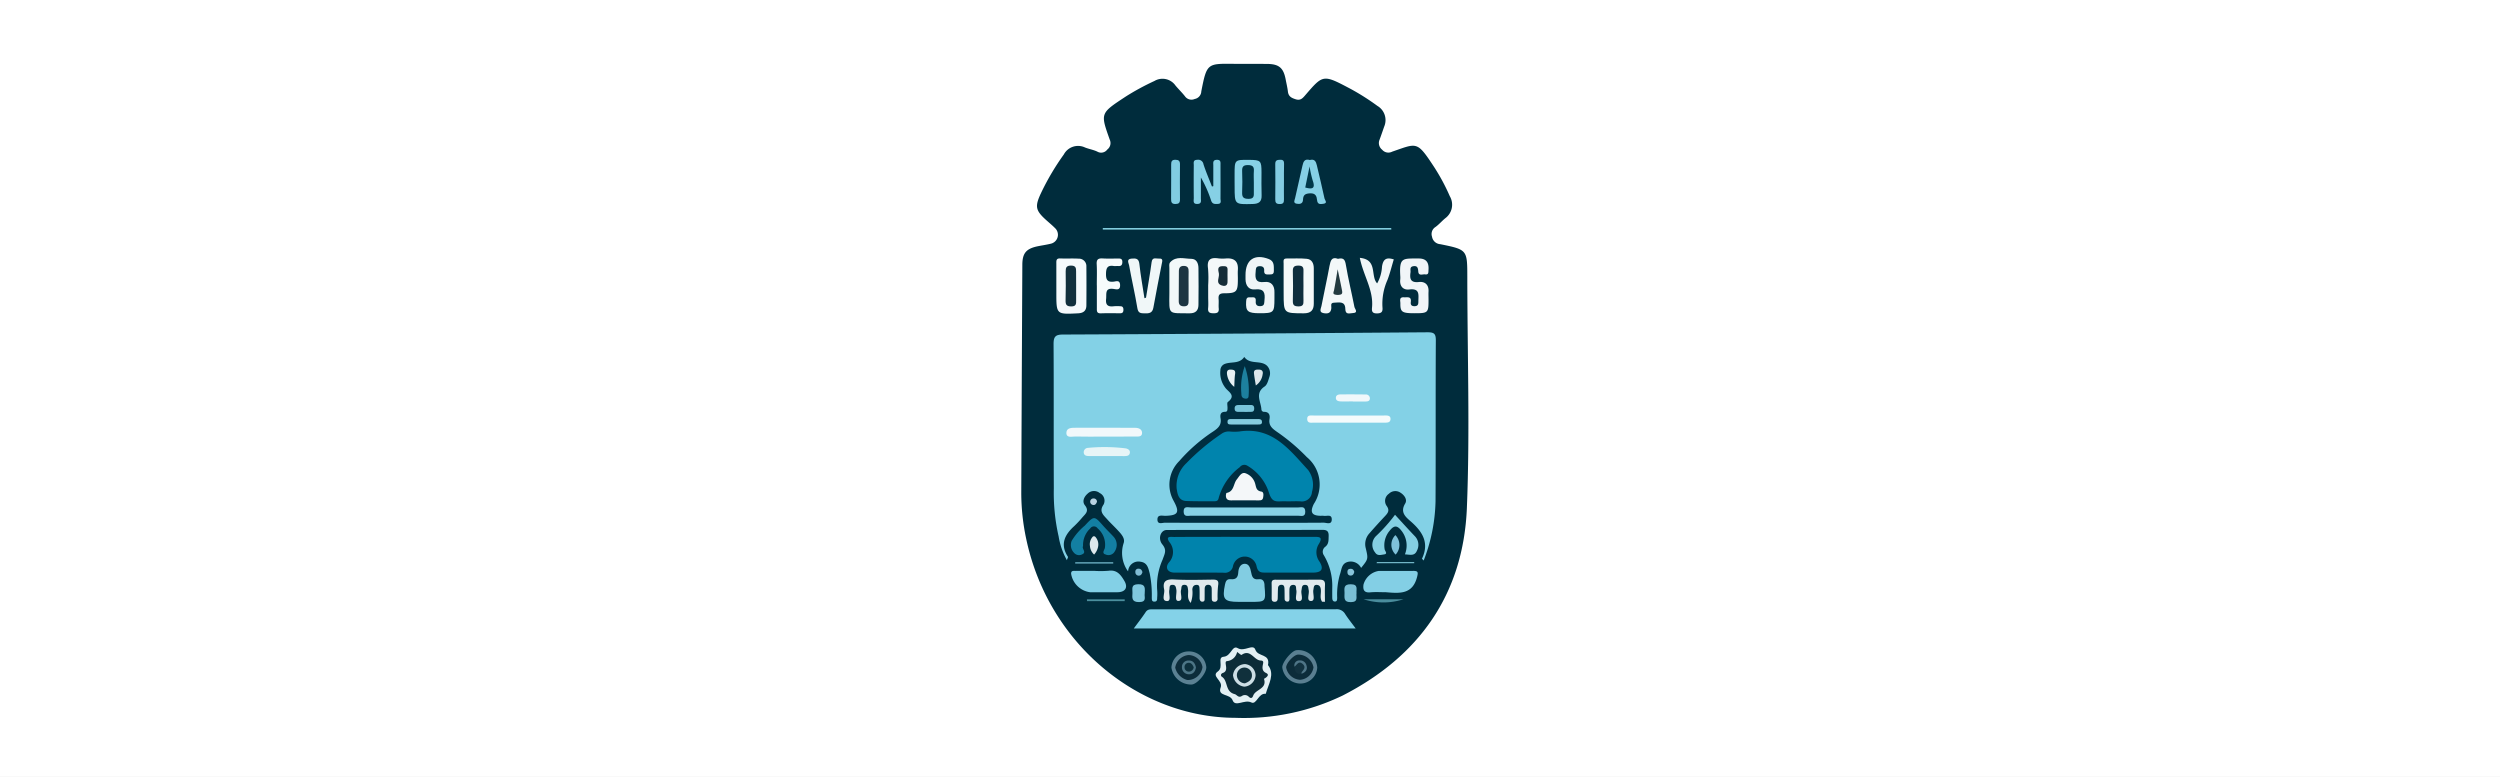 <svg xmlns="http://www.w3.org/2000/svg" width="235" height="73"><rect width="100%" height="100%" fill="#808080" stroke="none"/><defs><clipPath id="a"><path data-name="Rectangle 14322" d="M0 0h235v73H0z"/></clipPath></defs><g clip-path="url(#a)"><path fill="#fff" d="M0 0h235v73H0z"/><g clip-path="url(#a)" fill="#fff" data-name="Group 12090"><path data-name="Rectangle 14321" d="M0 0h235v73H0z"/><path data-name="Rectangle 14363" d="M0 0h235v73H0z"/></g><g data-name="Group 11947"><g data-name="Group 11944"><path data-name="Path 40087" d="M137.887 47.736c-.327 8.1-4.491 13.969-11.686 17.648a21.4 21.4 0 0 1-10.075 2.092c-9.11-.026-17.562-6.951-19.652-16.776A20.813 20.813 0 0 1 96 46.277q.045-10.686.1-21.373c0-1.1.353-1.527 1.442-1.754.4-.083.814-.139 1.215-.237a.861.861 0 0 0 .406-1.482c-.214-.215-.446-.413-.673-.612-1.2-1.053-1.26-1.379-.557-2.833A23.628 23.628 0 0 1 100 14.519a1.517 1.517 0 0 1 1.984-.658c.381.152.8.217 1.165.393a.715.715 0 0 0 .938-.2.759.759 0 0 0 .227-.932c-.883-2.5-.908-2.457 1.525-4.058a23.3 23.3 0 0 1 2.677-1.451 1.489 1.489 0 0 1 1.983.433c.284.336.6.645.877.99a.745.745 0 0 0 .925.269.758.758 0 0 0 .622-.718c.526-2.7.57-2.608 3.213-2.585.995.008 1.99 0 2.982.007 1.107.01 1.53.371 1.736 1.464.071.378.164.753.209 1.134.053.456.33.6.733.726s.607-.047.837-.312c1.752-2.024 1.686-2.062 4.337-.658a21.919 21.919 0 0 1 2.507 1.593 1.549 1.549 0 0 1 .64 1.936c-.146.413-.285.831-.439 1.24a.8.8 0 0 0 .242.94.767.767 0 0 0 .945.184c2.336-.8 2.313-1.03 3.891 1.364a18.936 18.936 0 0 1 1.525 2.823 1.576 1.576 0 0 1-.42 2.067c-.32.26-.592.587-.925.826a.779.779 0 0 0-.325.917.839.839 0 0 0 .771.7c2.545.519 2.541.524 2.545 3.075.005 7.24.252 14.486-.04 21.708Z" fill="#f8fbfe"/><path data-name="Path 40088" d="M137.887 47.736c-.327 8.1-4.491 13.969-11.686 17.648a21.4 21.4 0 0 1-10.075 2.092c-9.11-.026-17.562-6.951-19.652-16.776A20.813 20.813 0 0 1 96 46.277q.045-10.686.1-21.373c0-1.1.353-1.527 1.442-1.754.4-.083.814-.139 1.215-.237a.861.861 0 0 0 .406-1.482c-.214-.215-.446-.413-.673-.612-1.2-1.053-1.26-1.379-.557-2.833A23.628 23.628 0 0 1 100 14.519a1.517 1.517 0 0 1 1.984-.658c.381.152.8.217 1.165.393a.715.715 0 0 0 .938-.2.759.759 0 0 0 .227-.932c-.883-2.5-.908-2.457 1.525-4.058a23.3 23.3 0 0 1 2.677-1.451 1.489 1.489 0 0 1 1.983.433c.284.336.6.645.877.99a.745.745 0 0 0 .925.269.758.758 0 0 0 .622-.718c.526-2.7.57-2.608 3.213-2.585.995.008 1.99 0 2.982.007 1.107.01 1.53.371 1.736 1.464.071.378.164.753.209 1.134.053.456.33.6.733.726s.607-.047.837-.312c1.752-2.024 1.686-2.062 4.337-.658a21.919 21.919 0 0 1 2.507 1.593 1.549 1.549 0 0 1 .64 1.936c-.146.413-.285.831-.439 1.24a.8.8 0 0 0 .242.94.767.767 0 0 0 .945.184c2.336-.8 2.313-1.03 3.891 1.364a18.936 18.936 0 0 1 1.525 2.823 1.576 1.576 0 0 1-.42 2.067c-.32.26-.592.587-.925.826a.779.779 0 0 0-.325.917.839.839 0 0 0 .771.7c2.545.519 2.541.524 2.545 3.075.005 7.24.252 14.486-.04 21.708Z" fill="#002c3c"/><path data-name="Path 40089" d="M133.826 52.691c-.125-.136-.164-.167-.16-.176.726-1.523.016-2.576-1.1-3.541-.473-.408-.962-.849-.479-1.641.221-.362-.065-.794-.465-1.035a.855.855 0 0 0-1.067.116.814.814 0 0 0-.232 1.108c.357.47.125.719-.166 1.03a57.238 57.238 0 0 0-1.443 1.593 1.493 1.493 0 0 0-.332 1.389c.24 1.016.234 1.018-.438 1.85a1.09 1.09 0 0 0-1.295-.551c-.561.18-.529.706-.7 1.173a6.819 6.819 0 0 0-.254 2.174c-.007.157.012.37-.221.364-.206-.005-.24-.192-.242-.365q-.005-.455 0-.911a5.6 5.6 0 0 0-.785-3.066.582.582 0 0 1 .14-.815c.33-.266.292-.621.306-.98.015-.4-.1-.6-.558-.6-4.886.012-9.772 0-14.657.012-.575 0-.865.808-.417 1.355s.219.874.021 1.439a5.957 5.957 0 0 0-.509 2.831 4.381 4.381 0 0 1 0 .744c0 .162.006.347-.227.364-.3.022-.271-.207-.278-.394a10.227 10.227 0 0 0-.192-2.24c-.141-.555-.24-1.032-.871-1.116a.97.97 0 0 0-1.163.9.921.921 0 0 1-.066-.078 2.962 2.962 0 0 1-.344-2.6c.128-.435-.236-.828-.54-1.156-.337-.365-.7-.7-1.033-1.073-.348-.39-.775-.724-.317-1.377a.8.8 0 0 0-.368-1.072.855.855 0 0 0-1.133.052c-.347.3-.539.746-.259 1.1.412.52.078.783-.207 1.1a10.477 10.477 0 0 1-.788.847c-.911.823-1.365 1.724-.6 2.892.026.041-.044.145-.1.323a6.844 6.844 0 0 1-.775-2.234 18.431 18.431 0 0 1-.453-4.512c-.023-4.527.006-9.054-.024-13.581 0-.684.181-.883.87-.886q17.141-.077 34.282-.212c.6 0 .785.119.781.758-.03 5.051 0 10.1-.028 15.154a16.283 16.283 0 0 1-1.114 5.544Z" fill="#83d1e6"/><path data-name="Path 40090" d="M116.996 50.463h6.461c.578 0 .956-.005.465.752a1.462 1.462 0 0 0 .1 1.561c.442.7.224 1.047-.6 1.049h-4.474c-.4 0-.686-.016-.82-.549a1.133 1.133 0 0 0-2.236-.017.752.752 0 0 1-.844.576c-1.546-.023-3.093 0-4.639-.009-.636 0-.924-.446-.541-.943a1.452 1.452 0 0 0 .048-1.936c-.4-.593.19-.469.451-.471 2.21-.018 4.42-.012 6.629-.013Z" fill="#0083ac"/><path data-name="Path 40091" d="M106.575 59.076c.411-.561.784-1.033 1.113-1.533.192-.292.451-.266.725-.266q8.573 0 17.145-.008a.916.916 0 0 1 .885.446c.278.435.606.838.99 1.36Z" fill="#84d2e8"/><path data-name="Path 40092" d="M99.296 26.846v-2.07c0-.255-.031-.5.36-.483.579.023 1.16-.013 1.738.021a.7.7 0 0 1 .726.74q.015 1.822 0 3.643c0 .489-.249.728-.77.755-2.054.105-2.054.117-2.053-1.943l-.001-.663Z" fill="#f5fafc"/><path data-name="Path 40093" d="M120.66 26.835c0-.689-.005-1.378 0-2.068 0-.2-.086-.472.28-.468.634.008 1.272-.036 1.9.029.481.05.658.436.656.9v3.308c0 .637-.282.92-.964.916-1.867-.011-1.867.013-1.87-1.877-.002-.244-.001-.492-.002-.74Z" fill="#f4f9f9"/><path data-name="Path 40094" d="M109.921 26.936v-1.74c0-.188-.059-.4.089-.555.568-.6 1.3-.314 1.96-.313.5 0 .681.412.685.87.009 1.159.022 2.318 0 3.477-.01.51-.267.784-.843.777-2.02-.026-1.913.191-1.891-1.853.002-.221 0-.442 0-.663Z" fill="#f2f8f9"/><path data-name="Path 40095" d="M117.015 56.575h-.579c-1.38 0-1.573-.251-1.284-1.644.065-.314.18-.518.533-.486.485.045.69-.154.714-.659.017-.349.18-.779.591-.791.427-.012.54.42.609.772.081.409.167.754.711.681.392-.053.54.193.554.549v.083c.131 1.5.131 1.5-1.355 1.495Z" fill="#82cde2"/><path data-name="Path 40096" d="M132.974 29.444c-1.183 0-1.351-.11-1.339-.929 0-.24-.141-.6.343-.569.307.02.713-.122.638.448-.036.275.085.4.379.387.325-.014.332-.231.332-.456 0-.583.173-1.244-.855-1.115-.566.071-.921-.3-.847-.94a1.933 1.933 0 0 0 0-.331c-.1-1.756.22-1.635 1.738-1.641.728 0 .964.4.917 1.064-.016.22.033.481-.315.43-.235-.035-.614.18-.647-.27-.023-.319-.069-.559-.458-.5s-.241.365-.273.587c-.089.61.014.987.795.9.569-.063.936.262.9.9-.013.248 0 .5 0 .745.004 1.248-.036 1.29-1.308 1.29Z" fill="#f1f5f8"/><path data-name="Path 40097" d="M125.769 24.329c.553-.132.666.105.746.587.221 1.319.544 2.621.8 3.934.038.191.411.562-.16.579-.274.008-.688.2-.695-.385-.009-.78-.608-.6-1.073-.59-.362.01-.227.321-.24.505-.039.533-.407.544-.765.468-.42-.089-.21-.432-.166-.661.244-1.261.53-2.514.759-3.777.1-.508.216-.879.794-.66Z" fill="#f3f8f9"/><path data-name="Path 40098" d="M118.403 29.444c-1.114 0-1.319-.182-1.267-1.087.015-.253.043-.437.354-.408.247.023.6-.121.55.358-.034.357.14.507.493.467s.3-.319.328-.56c.072-.66-.017-1.106-.882-1.011-.587.064-.886-.347-.9-.936v-.413c-.006-1.441.844-2.024 2.188-1.505.545.21.466.672.475 1.111.008.4-.27.323-.509.34-.264.019-.42-.05-.4-.355.026-.323-.152-.441-.457-.424-.368.021-.32.289-.345.536-.064.625 0 1.05.836.95.624-.075.953.333.931.979-.007.192 0 .385 0 .578-.002 1.323-.056 1.377-1.395 1.38Z" fill="#eef5f7"/><path data-name="Path 40099" d="M113.568 26.811a10.9 10.9 0 0 0-.013-1.571c-.122-.84.232-1.069.993-.949a3.685 3.685 0 0 0 .744 0c.769-.037 1.124.316 1.067 1.09-.02.274 0 .552 0 .828 0 1.218-.1 1.356-1.289 1.36-.474 0-.554.185-.52.579.024.274-.016.553.01.827.034.362-.1.474-.463.473s-.574-.057-.533-.49c.034-.355.005-.717.005-1.075l-.001-1.072Z" fill="#f4f8f9"/><path data-name="Path 40100" d="M130.294 55.67c-.494 0-.991-.038-1.481.01-.592.058-.707-.235-.646-.723a1.779 1.779 0 0 1 1.446-1.292c1.07 0 2.141.011 3.211 0 .487-.007.494.13.378.583-.425 1.646-1.658 1.53-2.908 1.422Z" fill="#83cfe5"/><path data-name="Path 40101" d="M130.784 21.585h-27.121v-.155h27.112Z" fill="#82cdde"/><path data-name="Path 40102" d="M102.895 53.663a9.114 9.114 0 0 0 1.319-.012c.8-.118 1.163.421 1.478.957.371.63.072 1.062-.661 1.063h-2.558a2.084 2.084 0 0 1-1.788-1.737c-.008-.313.215-.267.394-.269.606-.006 1.211-.002 1.816-.002Z" fill="#83d0e6"/><path data-name="Path 40103" d="M107.725 27.982c.179-1.113.378-2.222.527-3.339.069-.518.424-.312.682-.336.438-.041.314.265.27.5-.262 1.371-.543 2.739-.787 4.114-.093.523-.416.545-.833.535-.357-.01-.592-.01-.671-.488-.222-1.352-.539-2.687-.779-4.037-.034-.186-.283-.584.227-.622.371-.027.683-.049.741.5.115 1.079.313 2.149.477 3.222Z" fill="#f0f7f8"/><path data-name="Path 40104" d="M119.191 62.518c.674.859.052 1.765-.21 2.7-.7-.089-.856 1.059-1.357.812-.645-.319-1.5.476-1.757-.2-.249-.657-1.45-.338-1.124-1.21.242-.648-.922-1.047-.269-1.5.6-.42-.105-1.337.558-1.387.694-.052.79-1.127 1.315-.807.631.383 1.444-.461 1.659.151.248.701 1.415.337 1.185 1.441Z" fill="#e3f0f4"/><path data-name="Path 40105" d="M127.823 24.238c1.711.158.971 1.712 1.629 2.4a3.577 3.577 0 0 0 .458-1.589c.117-.715.419-.88 1.107-.666-.2.648-.356 1.312-.6 1.943a5.5 5.5 0 0 0-.466 2.551c.042.409-.067.583-.53.584s-.48-.237-.45-.565c.155-1.633-.817-2.981-1.148-4.658Z" fill="#f0f6f8"/><path data-name="Path 40106" d="M103.099 26.815c0-.661.029-1.324-.01-1.983-.027-.455.153-.562.565-.538.494.029.991.01 1.487.006.223 0 .358.053.36.318s-.092.413-.382.389c-.137-.011-.278.018-.412 0-.594-.1-.735.17-.743.733s.135.8.729.736c.213-.025.572-.184.595.307.025.541-.356.413-.613.377-.836-.117-.65.456-.7.931-.071.621.207.768.748.695a4.223 4.223 0 0 1 .578 0c.2 0 .291.086.3.3.006.232-.055.365-.314.362-.606-.005-1.212-.015-1.818.005-.384.012-.366-.225-.365-.482v-2.149Z" fill="#f6fbfc"/><path data-name="Path 40107" d="M114.051 17.496v-1.949c0-.234-.073-.513.328-.524s.349.257.349.5c0 1.048.01 2.1 0 3.144 0 .185.129.482-.243.5-.271.012-.52.049-.644-.326a11.157 11.157 0 0 0-.959-2.159c0 .65.005 1.3 0 1.95 0 .227.094.518-.31.539-.478.026-.354-.32-.357-.565-.011-1.02-.01-2.04 0-3.061 0-.227-.091-.516.321-.523a.5.5 0 0 1 .589.41c.228.712.527 1.4.8 2.1Z" fill="#86d0e5"/><path data-name="Path 40108" d="M116.051 17.06v-.66c0-1.386 0-1.386 1.365-1.373 1.1.01 1.163.074 1.166 1.177 0 .715-.019 1.431.01 2.145.024.611-.251.811-.837.826-1.7.045-1.7.062-1.7-1.62-.004-.166-.004-.331-.004-.495Z" fill="#87d2e7"/><path data-name="Path 40109" d="M111.928 56.673c-.388-.427-.2-.855-.251-1.232-.031-.218-.029-.468-.343-.467-.337 0-.257.287-.315.481-.107.361.262 1.025-.255 1.033-.386.006-.12-.687-.188-1.061-.042-.23-.064-.455-.363-.452-.341 0-.246.279-.295.48-.088.367.23 1.062-.227 1.046-.566-.02-.175-.707-.26-1.09-.165-.749.156-.983.917-.941 1.211.068 2.428.031 3.643.014.421-.006.6.086.51.561a9.2 9.2 0 0 0-.046 1.239.267.267 0 0 1-.328.276c-.182-.016-.218-.141-.22-.285-.006-.3 0-.607-.007-.911 0-.214-.077-.387-.324-.391s-.332.159-.336.377c-.005.276 0 .552-.006.828-.005.153.043.368-.2.379-.2.009-.268-.157-.271-.339 0-.276.008-.552-.005-.828-.009-.186.007-.418-.28-.413-.266.006-.379.171-.4.426a2.729 2.729 0 0 1-.15 1.27Z" fill="#e1eaed"/><path data-name="Path 40110" d="M124.272 56.559c-.228-.347-.08-.741-.111-1.111-.021-.249-.1-.441-.359-.467-.326-.031-.3.236-.343.447-.084.374.228 1.058-.221 1.065-.475.007-.138-.662-.22-1.022-.049-.217-.01-.474-.31-.491-.362-.021-.316.269-.37.513-.079.359.275 1.023-.26 1.016-.468-.007-.138-.678-.225-1.043-.048-.2.048-.481-.288-.486-.293 0-.35.224-.358.457-.009.275 0 .551 0 .826 0 .134-.007.3-.2.29a.248.248 0 0 1-.251-.267c-.008-.33 0-.661-.018-.99-.011-.157-.049-.332-.284-.325a.3.3 0 0 0-.319.307c-.025.329-.016.66-.031.99-.008.183-.083.307-.3.3s-.268-.138-.267-.322c0-.468.01-.937-.005-1.4-.013-.392.252-.353.5-.353 1.322 0 2.644.005 3.966-.007.362 0 .573.075.552.5-.026.527-.006 1.056-.006 1.584Z" fill="#e1eaee"/><path data-name="Path 40111" d="M123.125 15.041c.448-.125.578.145.66.5.238 1.04.5 2.075.72 3.118.032.148.33.436-.1.495-.264.036-.556.1-.6-.34-.035-.367-.138-.665-.655-.641-.45.021-.654.144-.667.6-.011.375-.29.433-.592.378-.369-.067-.192-.341-.153-.522.222-1.019.473-2.031.692-3.05.083-.392.213-.681.695-.538Z" fill="#86d0e5"/><path data-name="Path 40112" d="M131.132 48.388c.665.722 1.252 1.375 1.859 2.009a1.161 1.161 0 0 1 .2 1.367c-.217.531-.654.371-1.129.345a2.226 2.226 0 0 0-.332-2.229c-.4-.518-.7-.5-1.092-.005a2.129 2.129 0 0 0-.48 1.761c.028.171.337.432-.079.484-.269.034-.6.162-.817-.185a1.142 1.142 0 0 1 .1-1.561 15.15 15.15 0 0 0 1.77-1.986Z" fill="#84cfe2"/><path data-name="Path 40113" d="M101.808 51.333c-.149.234.352.575-.063.764a.617.617 0 0 1-.764-.109 1.051 1.051 0 0 1-.245-1.144 5.619 5.619 0 0 1 1.23-1.431c.886-.953.892-.94 1.751.03.31.35.651.673.966 1.018a1.124 1.124 0 0 1 .1 1.376.664.664 0 0 1-.865.28c-.378-.107-.106-.413-.061-.607a2.011 2.011 0 0 0-.68-1.842.416.416 0 0 0-.7.009 2.139 2.139 0 0 0-.669 1.656Z" fill="#137fa2"/><path data-name="Path 40114" d="M110.089 16.979c0-.5.007-.991 0-1.486 0-.278.032-.476.39-.476.318 0 .442.112.439.432-.01 1.1-.012 2.2 0 3.3 0 .325-.118.424-.435.427-.357 0-.4-.185-.4-.465.01-.576.005-1.154.006-1.732Z" fill="#81cde2"/><path data-name="Path 40115" d="M120.692 17.157c0 .525-.012 1.05 0 1.574.009.3-.057.452-.4.448-.332 0-.422-.132-.418-.443.012-1.1.013-2.209 0-3.313-.005-.356.179-.4.464-.405.307-.01.369.133.363.4-.018.576-.009 1.159-.009 1.739Z" fill="#83cce2"/><path data-name="Path 40116" d="M122.158 64.252a1.739 1.739 0 0 1-1.625-1.525c0-.5.916-1.595 1.354-1.61a1.778 1.778 0 0 1 1.934 1.633 1.594 1.594 0 0 1-1.663 1.502Z" fill="#5a7f91"/><path data-name="Path 40117" d="M111.747 61.233a1.622 1.622 0 0 1 1.645 1.481c.024.581-.883 1.634-1.407 1.634a1.869 1.869 0 0 1-1.872-1.6 1.616 1.616 0 0 1 1.634-1.515Z" fill="#5b8193"/><path data-name="Path 40118" d="M107.602 55.809c-.056.289.23.779-.519.787-.716.008-.66-.393-.632-.844.023-.369-.188-.82.539-.835s.629.405.612.892Z" fill="#80c8de"/><path data-name="Path 40119" d="M127.514 55.762c-.055.344.2.829-.529.839-.751.009-.585-.475-.6-.886s-.1-.8.589-.794c.735.004.5.469.54.841Z" fill="#7abfd5"/><path data-name="Path 40120" d="M128.168 56.33h3.764a6.094 6.094 0 0 1-3.764 0Z" fill="#4a8d9d"/><path data-name="Path 40121" d="M102.174 56.34h3.548v.166h-3.543Z" fill="#4b8f9e"/><path data-name="Path 40122" d="M102.847 52.129a1.2 1.2 0 0 1-.391-.8 1.033 1.033 0 0 1 .285-.9.205.205 0 0 1 .2.013 1.057 1.057 0 0 1 .273.983 1.524 1.524 0 0 1-.367.704Z" fill="#dde8ec"/><path data-name="Path 40123" d="M131.168 50.301a1.328 1.328 0 0 1 .022 1.831 1.269 1.269 0 0 1-.022-1.831Z" fill="#7fc1da"/><path data-name="Path 40124" d="M129.425 52.841h3.511v.1h-3.534Z" fill="#81cadb"/><path data-name="Path 40125" d="M101.072 52.859h3.57v.108h-3.576Z" fill="#81cade"/><path data-name="Path 40126" d="M107.39 53.779c-.057.205-.168.353-.391.33a.313.313 0 0 1-.274-.342.268.268 0 0 1 .283-.309c.231-.007.327.13.382.321Z" fill="#80bcd4"/><path data-name="Path 40127" d="M127.304 53.755c-.047.231-.152.356-.339.351-.238-.007-.328-.174-.307-.39s.171-.262.353-.247c.202.017.253.169.293.286Z" fill="#88c4da"/><path data-name="Path 40128" d="M103.114 47.176c-.064.156-.148.314-.335.291a.307.307 0 1 1 .04-.612.3.3 0 0 1 .295.321Z" fill="#b9d3e2"/><path data-name="Path 40129" d="M116.966 49.143c-2.484 0-4.969.007-7.453-.009-.254 0-.705.2-.714-.284-.009-.518.46-.356.754-.364 1.2-.035 1.362-.321.769-1.405a3.117 3.117 0 0 1 .523-3.735 15.564 15.564 0 0 1 3.233-2.813c.441-.3.756-.6.657-1.191-.05-.3-.041-.631.423-.632.238 0 .222-.194.228-.358.007-.193-.067-.489.03-.563.824-.629.028-.96-.245-1.352a2.283 2.283 0 0 1-.455-1.627.65.65 0 0 1 .383-.588c.608-.257 1.409.022 1.861-.672.529.757 1.545.269 2.138.83a1.012 1.012 0 0 1 .214 1.082c-.1.309-.2.71-.435.867-.934.624-.361 1.4-.306 2.132a.243.243 0 0 0 .264.251c.467.007.558.32.5.678-.1.592.242.882.665 1.179a18.315 18.315 0 0 1 2.842 2.4 3.335 3.335 0 0 1 .659 4.4c-.387.786-.195 1.109.665 1.116a1.252 1.252 0 0 1 .248 0c.284.061.771-.19.772.338 0 .548-.5.307-.764.309-2.486.02-4.971.011-7.456.011Z" fill="#002e40"/><path data-name="Path 40130" d="M103.735 41.04c-.883 0-1.766.016-2.649-.008-.319-.009-.861.175-.846-.358.014-.48.521-.466.917-.465h3.891c.552 0 1.1 0 1.656.005.333 0 .653.132.651.486 0 .379-.372.334-.64.335-.993.009-1.987.005-2.98.005Z" fill="#f1f8fb"/><path data-name="Path 40131" d="M126.744 39.728c-1.076 0-2.151.007-3.226 0-.254 0-.619.094-.642-.318-.025-.432.343-.353.6-.353q3.309-.01 6.618 0c.263 0 .638-.046.616.35-.021.371-.39.319-.656.321-1.104.004-2.207-.001-3.31 0Z" fill="#f4fbfc"/><path data-name="Path 40132" d="M104.035 42.868h-1.653c-.224 0-.473-.025-.509-.307a.412.412 0 0 1 .385-.461 16.3 16.3 0 0 1 3.536.044c.2.033.456.145.412.43s-.292.294-.517.3l-1.654-.006Z" fill="#e7f5f7"/><path data-name="Path 40133" d="M127.17 37.733c-.382 0-.765.011-1.147 0-.225-.008-.465-.07-.45-.358.012-.229.219-.3.418-.3a89.528 89.528 0 0 1 2.375.006.367.367 0 0 1 .4.415c-.029.246-.262.243-.452.247-.382.007-.765 0-1.147 0Z" fill="#f0f8fb"/><path data-name="Path 40134" d="M101.157 26.924c0 .438-.009.876 0 1.314.009.329 0 .565-.459.565s-.544-.182-.533-.586c.026-.9.022-1.807.009-2.71-.006-.368.088-.54.5-.543.442 0 .487.224.479.564-.004.465.004.93.004 1.396Z" fill="#11303d"/><path data-name="Path 40135" d="M122.526 26.86c0 .466-.016.934 0 1.4.016.36-.055.551-.485.541-.391-.008-.524-.12-.514-.519q.038-1.4 0-2.8c-.011-.409.152-.517.531-.516s.481.152.469.494c-.014.466-.001.933-.001 1.4Z" fill="#0e2e3d"/><path data-name="Path 40136" d="M111.727 26.854v1.4c0 .3-.02.536-.426.54-.366 0-.5-.168-.5-.489 0-.932.012-1.864.013-2.8 0-.327.117-.519.479-.51s.448.22.437.541c-.014.438-.002.88-.003 1.318Z" fill="#1d3542"/><path data-name="Path 40137" d="M125.741 25.309c.162.783.287 1.364.4 1.946.031.156.078.367-.113.428a.974.974 0 0 1-.559 0c-.218-.069-.1-.252-.067-.41.114-.582.205-1.17.339-1.964Z" fill="#223a40"/><path data-name="Path 40138" d="M115.386 25.896c0 .218.011.436 0 .653-.026.38-.349.351-.547.282-.607-.213-.2-.737-.262-1.112-.04-.249-.227-.713.359-.7.224 0 .455-.017.455.309l-.005.568Z" fill="#152d38"/><path data-name="Path 40139" d="M116.287 61.285c.172.116.376.309.421.277.836-.595 1.159.51 1.8.528.308.009.24.2.2.4-.064.305-.058.6.293.765.276.129.187.286.008.431-.063.052-.2.115-.192.137.3.942-.8.964-1.016 1.566-.084.239-.223.3-.42.1a.5.5 0 0 0-.611-.087c-.365.252-.492-.1-.706-.154-.919-.23-.615-1.223-1.181-1.615a.19.19 0 0 1-.013-.337.22.22 0 0 1 .072-.037c.658-.215.032-1.065.385-1.112a1.075 1.075 0 0 0 .96-.862Z" fill="#0c2c38"/><path data-name="Path 40140" d="M117.861 17.165c0 .3-.009.6 0 .906.013.356.009.627-.5.622-.474 0-.62-.16-.6-.618.031-.658.024-1.319 0-1.977-.015-.41.095-.587.548-.581.437.006.589.151.554.577-.026.355-.002.714-.002 1.071Z" fill="#003445"/><path data-name="Path 40141" d="m122.693 17.626.407-1.981a10.443 10.443 0 0 0 .292 1.319c.29.788-.06.84-.699.662Z" fill="#003849"/><path data-name="Path 40142" d="M122.198 63.901a1.41 1.41 0 0 1-1.3-1.16c0-.424.742-1.211 1.132-1.209a1.461 1.461 0 0 1 1.438 1.2 1.371 1.371 0 0 1-1.27 1.169Z" fill="#0c2c3a"/><path data-name="Path 40143" d="M111.722 61.573a1.36 1.36 0 0 1 1.313 1.131 1.4 1.4 0 0 1-1.422 1.219 1.579 1.579 0 0 1-1.143-1.167 1.4 1.4 0 0 1 1.252-1.183Z" fill="#0c2c3a"/><path data-name="Path 40144" d="M121.158 47.125c-.248 0-.5-.011-.745 0-.618.037-.889-.037-1.139-.83a4.506 4.506 0 0 0-2.062-2.541.526.526 0 0 0-.667.156 5.449 5.449 0 0 0-1.987 2.892c-.059.32-.252.317-.473.316-.855 0-1.71.006-2.564-.023-.741-.026-.839-.652-.917-1.173a2.923 2.923 0 0 1 .917-2.385 20.624 20.624 0 0 1 3.288-2.751 1.143 1.143 0 0 1 .775-.225 4.368 4.368 0 0 0 .909 0c3.106-.48 4.72 1.721 6.476 3.626a2.342 2.342 0 0 1 .356 2.058.946.946 0 0 1-1.092.882c-.356-.024-.716-.003-1.075-.002Z" fill="#0084ad"/><path data-name="Path 40145" d="M116.969 48.478h-5.039c-.271 0-.645.137-.667-.365-.026-.578.4-.412.691-.412q5.039-.013 10.078 0c.263 0 .64-.151.662.363.025.583-.4.411-.685.413-1.681.007-3.36.002-5.04.001Z" fill="#86d2e6"/><path data-name="Path 40146" d="M115.236 46.522c.013-.041.026-.18.063-.187.717-.132.626-.861.96-1.268.21-.256.423-.7.794-.589a1.439 1.439 0 0 1 .932.984c.1.356.1.668.58.747.239.039.208.333.168.561-.047.265-.232.265-.431.265-.853 0-1.706-.006-2.559 0-.335.007-.53-.113-.507-.513Z" fill="#f4f7f9"/><path data-name="Path 40147" d="M117.007 34.416a6.875 6.875 0 0 1 .361 2.806c-.01.208-.131.275-.333.245-.279-.041-.348-.22-.347-.467a6.1 6.1 0 0 1 .319-2.584Z" fill="#1d809e"/><path data-name="Path 40148" d="M116.96 39.903h-1.233c-.159 0-.335.007-.343-.235-.007-.22.114-.278.3-.277h2.63c.194 0 .32.086.314.288-.007.234-.2.222-.359.224-.432.006-.87.001-1.309 0Z" fill="#85cde0"/><path data-name="Path 40149" d="M116.956 38.718h-.5c-.2 0-.387-.012-.4-.288-.017-.311.165-.365.416-.361.3.005.605-.005.908 0 .236.005.522-.064.517.337s-.309.291-.531.31c-.134.012-.268.002-.41.002Z" fill="#79c5da"/><path data-name="Path 40150" d="M118.046 36.234c-.062-.4-.135-.767-.172-1.136s.235-.363.49-.354c.295.01.384.2.324.442a1.488 1.488 0 0 1-.642 1.048Z" fill="#dbe6eb"/><path data-name="Path 40151" d="M116.019 36.366a1.811 1.811 0 0 1-.681-1.207c-.026-.236.031-.429.344-.417.28.011.473.047.417.415s-.052.75-.08 1.209Z" fill="#e6f1f5"/><path data-name="Path 40152" d="M117.05 62.424a1.1 1.1 0 0 1 .976 1.066 1.143 1.143 0 0 1-1.059 1.057 1.215 1.215 0 0 1-1.064-1.075 1.164 1.164 0 0 1 1.147-1.048Z" fill="#cddee5"/><path data-name="Path 40153" d="M122.343 63.335c-.508.063-.629-.259-.664-.667.166-.317.324-.676.774-.365.576.401.156.712-.11 1.032Z" fill="#123240"/><path data-name="Path 40154" d="M122.343 63.334c.006-.052-.006-.119.022-.155.182-.235.415-.46.1-.755-.4-.369-.545.085-.781.243a.464.464 0 0 1 .5-.586.6.6 0 0 1 .618.442c.143.417-.067.675-.459.811Z" fill="#4f7587"/><path data-name="Path 40155" d="M112.418 62.731c-.053.388-.27.647-.632.651a.65.65 0 0 1-.684-.669.6.6 0 0 1 .624-.624c.437-.017.61.278.692.642Z" fill="#4d7586"/><path data-name="Path 40156" d="M117.021 64.233a.778.778 0 0 1-.754-.766.707.707 0 0 1 1.414-.019c.028.452-.31.651-.66.785Z" fill="#10303c"/><path data-name="Path 40157" d="M112.208 62.719a.46.46 0 0 1-.434.413.4.4 0 0 1-.427-.41.388.388 0 0 1 .4-.42c.245-.001.366.206.461.417Z" fill="#0d303d"/></g></g></g></svg>